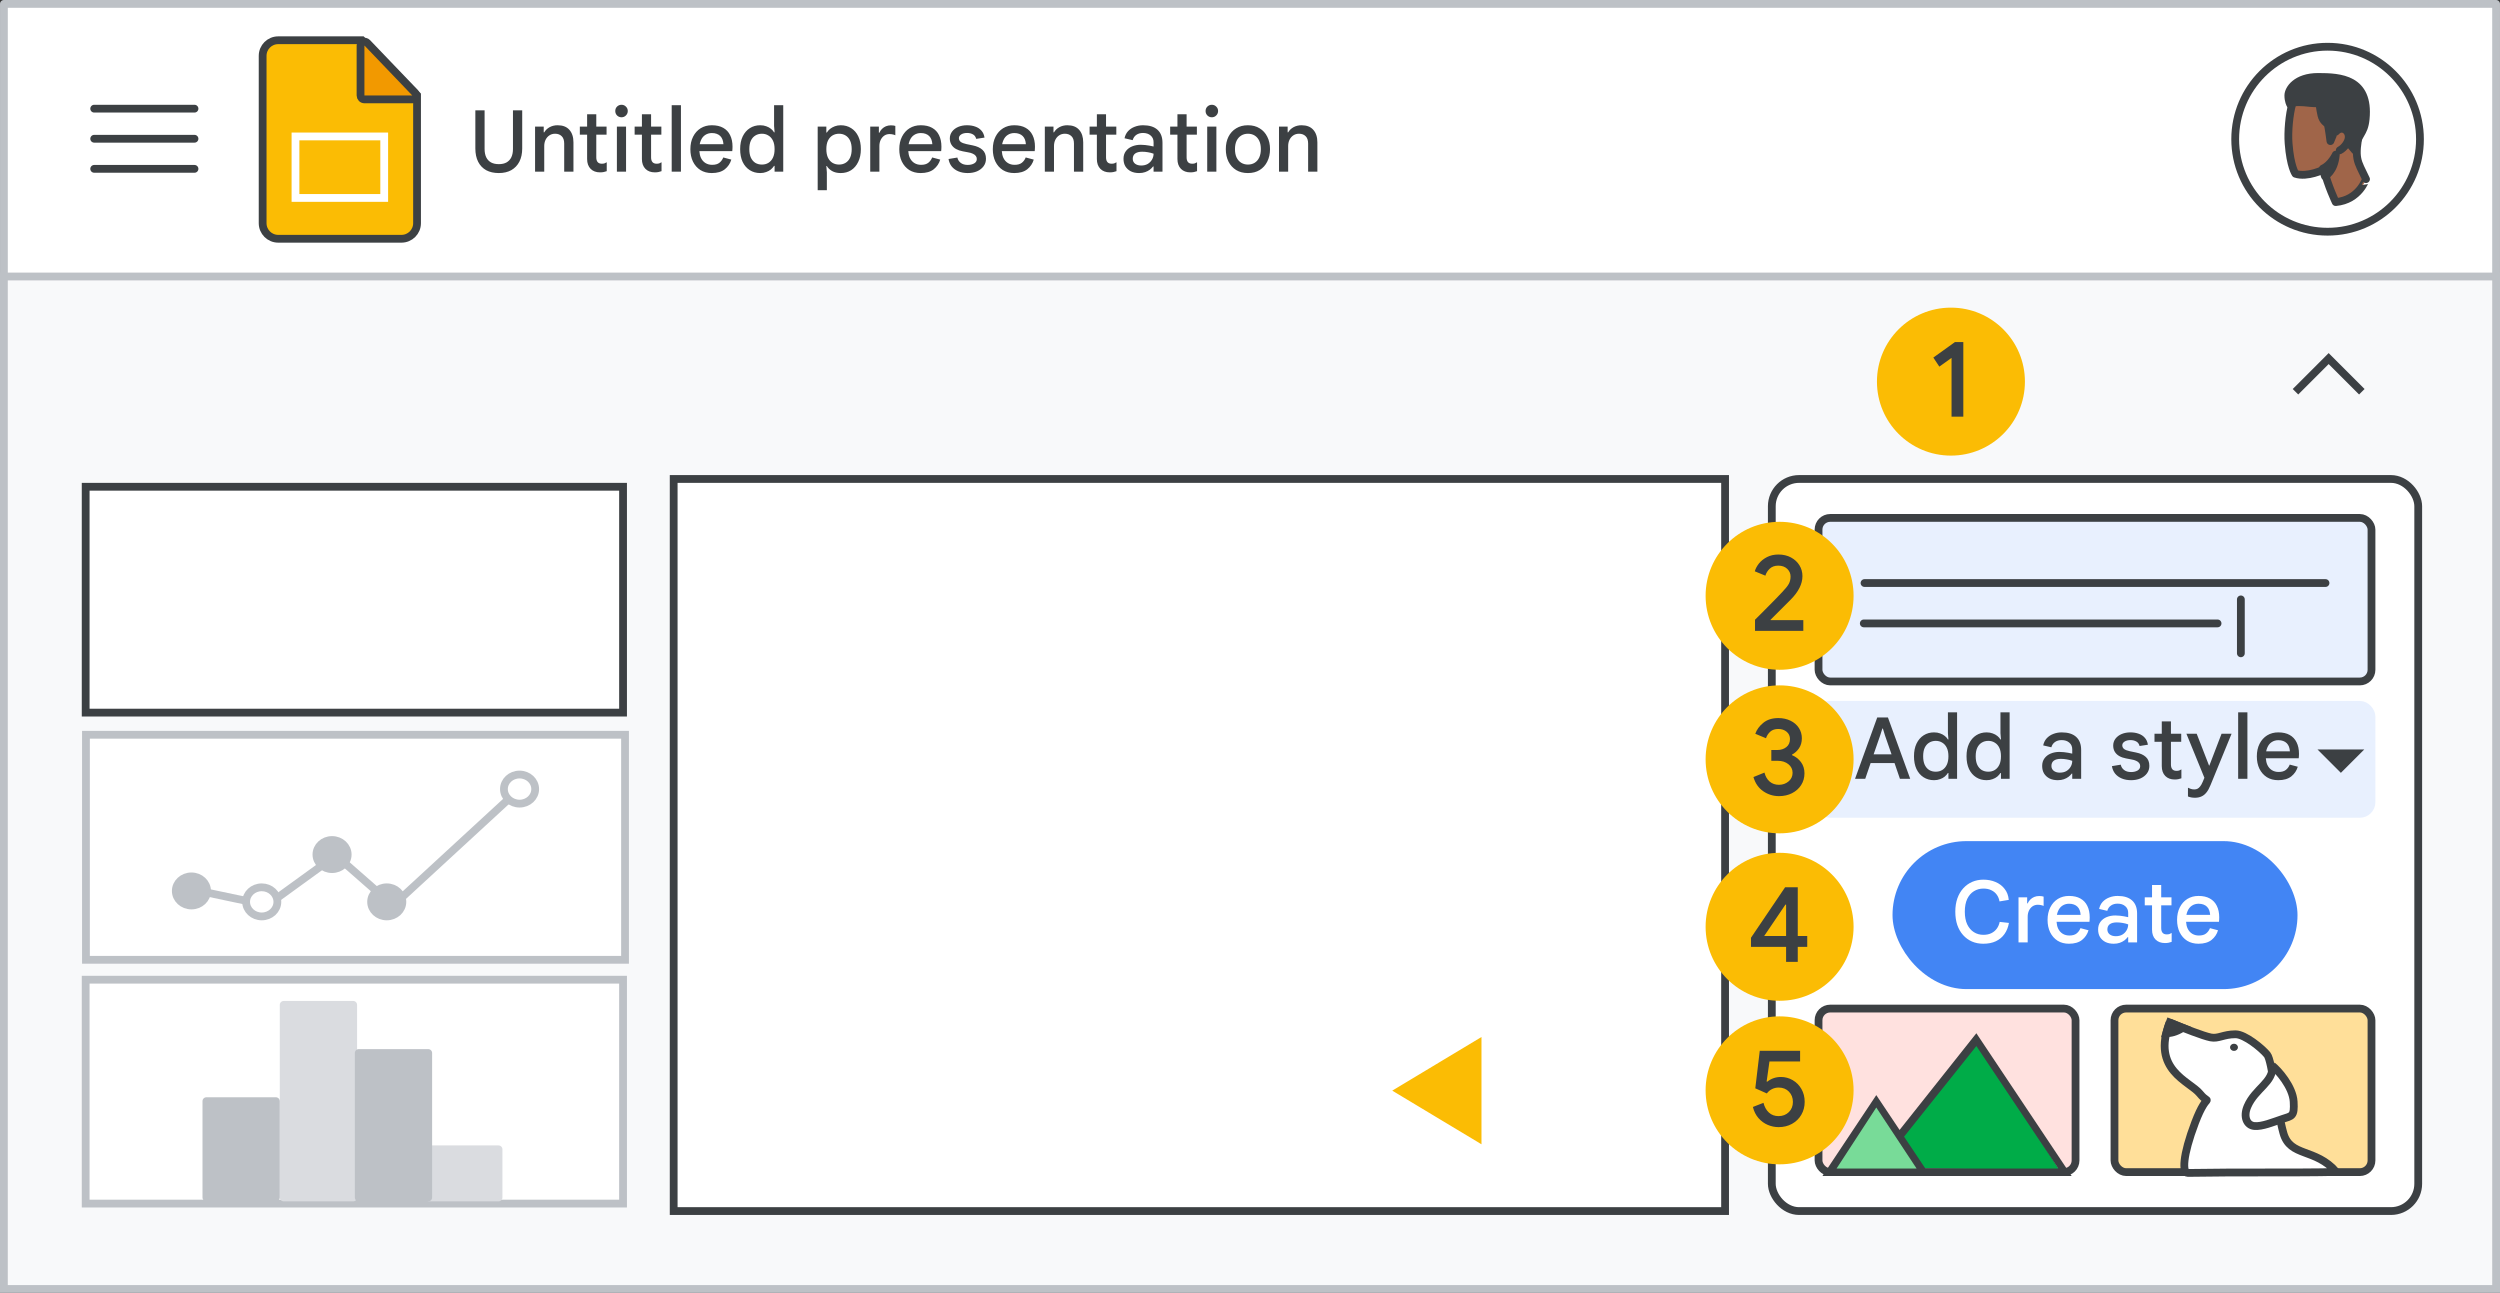 <svg width="321" height="166" viewBox="0 0 321 166" fill="none" xmlns="http://www.w3.org/2000/svg">
<rect x="0" y="0" width="321" height="166" fill="#333333" stroke="none"/>
<g id="duet-slides-callouts" clip-path="url(#clip0_905_322)">
<rect id="border-copy" x="0.502" y="0.5" width="319.997" height="164.498" fill="white" stroke="#BDC1C6" stroke-linejoin="round"/>
<g id="Slides icon - illustrated">
<path id="Rectangle" fill-rule="evenodd" clip-rule="evenodd" d="M33.723 7.168C33.723 6.063 34.618 5.168 35.723 5.168H46.486L53.549 12.22V28.657C53.549 29.761 52.654 30.657 51.549 30.657H35.723C34.618 30.657 33.723 29.761 33.723 28.657V7.168Z" fill="#FBBC04" stroke="#3C4043"/>
<path id="Path 5" d="M52.938 12.761C53.138 12.761 53.319 12.641 53.398 12.457C53.477 12.273 53.438 12.059 53.299 11.915L47.153 5.497C47.012 5.35 46.795 5.303 46.606 5.379C46.416 5.455 46.292 5.639 46.292 5.843V12.261C46.292 12.393 46.345 12.52 46.438 12.614C46.532 12.708 46.659 12.761 46.792 12.761H52.938Z" fill="#F29900" stroke="#3C4043" stroke-linejoin="round"/>
<rect id="Rectangle_2" x="37.94" y="17.519" width="11.392" height="7.897" stroke="white"/>
</g>
<rect id="sheet-border" x="0.5" y="35.5" width="320" height="130" fill="#F8F9FA" stroke="#BDC1C6"/>
<rect id="right-border" x="86.5" y="61.5" width="135" height="94" fill="white" stroke="#3C4043"/>
<rect id="right-border_2" x="227.5" y="61.5" width="83" height="94" rx="3.5" fill="white" stroke="#3C4043"/>
<rect id="Rectangle_3" x="233.5" y="66.5" width="71" height="21" rx="1.5" fill="#E8F0FE" stroke="#3C4043"/>
<rect id="Rectangle_4" x="233.5" y="90.5" width="71" height="14" rx="1.5" fill="#E8F0FE" stroke="#E8F0FE"/>
<g id="Paragraph text">
<path id="Line 7" d="M239.405 74.862H298.595" stroke="#3C4043" stroke-linecap="round" stroke-linejoin="round"/>
<path id="Line 8" d="M239.311 80.046H284.735" stroke="#3C4043" stroke-linecap="round" stroke-linejoin="round"/>
<path id="Line 18" d="M287.727 76.962L287.727 83.885" stroke="#3C4043" stroke-linecap="round"/>
</g>
<g id="left 3">
<g id="Group">
<rect id="popup-bg" x="11" y="125.793" width="69" height="28.747" fill="white" stroke="#BDC1C6"/>
<g id="Group 5">
<path id="Path" d="M64.012 147.572H55.089V153.755H64.012V147.572Z" fill="#DADCE0" stroke="#DADCE0" stroke-linecap="round" stroke-linejoin="round"/>
<path id="Path_2" d="M45.349 129.022H36.426V153.755H45.349V129.022Z" fill="#DADCE0" stroke="#DADCE0" stroke-linecap="round" stroke-linejoin="round"/>
<path id="Path_3" d="M54.984 135.205H46.061V153.755H54.984V135.205Z" fill="#BDC1C6" stroke="#BDC1C6" stroke-linecap="round" stroke-linejoin="round"/>
<path id="Path_4" d="M35.423 141.389H26.5V153.755H35.423V141.389Z" fill="#BDC1C6" stroke="#BDC1C6" stroke-linecap="round" stroke-linejoin="round"/>
</g>
</g>
</g>
<g id="left 2">
<rect id="popup-border" x="11.036" y="94.344" width="69.219" height="28.895" fill="white" stroke="#BDC1C6"/>
<g id="Group 2">
<path id="Path_5" d="M23.576 113.969L34.291 116.236L43.126 109.831L50.47 116.265L67.714 100.384" stroke="#BDC1C6" stroke-linecap="round" stroke-linejoin="round"/>
<path id="Path_6" d="M33.608 117.668C34.715 117.668 35.614 116.831 35.614 115.8C35.614 114.768 34.715 113.931 33.608 113.931C32.5 113.931 31.602 114.768 31.602 115.8C31.602 116.831 32.5 117.668 33.608 117.668Z" fill="white" stroke="#BDC1C6" stroke-linecap="round" stroke-linejoin="round"/>
<path id="Path_7" d="M49.658 117.668C50.766 117.668 51.664 116.831 51.664 115.8C51.664 114.768 50.766 113.931 49.658 113.931C48.549 113.931 47.652 114.768 47.652 115.8C47.652 116.831 48.549 117.668 49.658 117.668Z" fill="#BDC1C6" stroke="#BDC1C6" stroke-linecap="round" stroke-linejoin="round"/>
<path id="Path_8" d="M66.711 103.186C67.819 103.186 68.717 102.35 68.717 101.318C68.717 100.286 67.819 99.45 66.711 99.45C65.603 99.45 64.705 100.286 64.705 101.318C64.705 102.35 65.603 103.186 66.711 103.186Z" fill="white" stroke="#BDC1C6" stroke-linecap="round" stroke-linejoin="round"/>
<path id="Path_9" d="M42.636 111.594C43.744 111.594 44.642 110.758 44.642 109.726C44.642 108.694 43.744 107.857 42.636 107.857C41.528 107.857 40.63 108.694 40.63 109.726C40.63 110.758 41.528 111.594 42.636 111.594Z" fill="#BDC1C6" stroke="#BDC1C6" stroke-linecap="round" stroke-linejoin="round"/>
<path id="Path_10" d="M24.58 116.265C25.688 116.265 26.586 115.429 26.586 114.397C26.586 113.365 25.688 112.528 24.58 112.528C23.472 112.528 22.573 113.365 22.573 114.397C22.573 115.429 23.472 116.265 24.58 116.265Z" fill="#BDC1C6" stroke="#BDC1C6" stroke-linecap="round" stroke-linejoin="round"/>
</g>
</g>
<rect id="popup-border_2" x="11" y="62.5" width="69" height="29" fill="white" stroke="#3C4043"/>
<path id="Untitled presentation" d="M64.049 22.22C63.418 22.22 62.879 22.099 62.431 21.857C61.984 21.608 61.639 21.248 61.398 20.779C61.156 20.302 61.035 19.73 61.035 19.063V14.168H62.222V19.129C62.222 19.547 62.292 19.903 62.431 20.196C62.571 20.482 62.776 20.702 63.047 20.856C63.319 21.003 63.653 21.076 64.049 21.076C64.445 21.076 64.775 21.003 65.038 20.856C65.31 20.702 65.515 20.482 65.654 20.196C65.794 19.903 65.864 19.547 65.864 19.129V14.168H67.052V19.063C67.052 19.716 66.93 20.28 66.689 20.757C66.447 21.226 66.102 21.589 65.654 21.846C65.207 22.095 64.672 22.22 64.049 22.22ZM68.703 22.044V16.258H69.814V16.995H69.88C70.034 16.724 70.262 16.504 70.562 16.335C70.87 16.166 71.215 16.082 71.596 16.082C72.256 16.082 72.759 16.276 73.103 16.665C73.455 17.054 73.631 17.593 73.631 18.282V22.044H72.443V18.436C72.443 18.003 72.333 17.684 72.113 17.479C71.901 17.274 71.622 17.171 71.277 17.171C70.991 17.171 70.742 17.244 70.529 17.391C70.324 17.53 70.163 17.721 70.045 17.963C69.935 18.198 69.88 18.462 69.88 18.755V22.044H68.703ZM74.451 16.258H75.386V14.674H76.563V16.258H77.883V17.292H76.563V20.207C76.563 20.471 76.621 20.673 76.739 20.812C76.856 20.951 77.036 21.021 77.278 21.021C77.41 21.021 77.523 21.006 77.619 20.977C77.714 20.94 77.809 20.893 77.905 20.834V21.978C77.787 22.022 77.659 22.059 77.52 22.088C77.388 22.117 77.23 22.132 77.047 22.132C76.541 22.132 76.137 21.982 75.837 21.681C75.536 21.373 75.386 20.951 75.386 20.416V17.292H74.451V16.258ZM79.209 22.044V16.258H80.386V22.044H79.209ZM79.803 15.059C79.583 15.059 79.393 14.982 79.231 14.828C79.077 14.667 79 14.476 79 14.256C79 14.029 79.077 13.838 79.231 13.684C79.393 13.53 79.583 13.453 79.803 13.453C80.023 13.453 80.21 13.53 80.364 13.684C80.526 13.838 80.606 14.029 80.606 14.256C80.606 14.476 80.526 14.667 80.364 14.828C80.21 14.982 80.023 15.059 79.803 15.059ZM81.487 16.258H82.422V14.674H83.599V16.258H84.919V17.292H83.599V20.207C83.599 20.471 83.657 20.673 83.775 20.812C83.892 20.951 84.072 21.021 84.314 21.021C84.446 21.021 84.559 21.006 84.655 20.977C84.75 20.94 84.845 20.893 84.941 20.834V21.978C84.823 22.022 84.695 22.059 84.556 22.088C84.424 22.117 84.266 22.132 84.083 22.132C83.577 22.132 83.173 21.982 82.873 21.681C82.572 21.373 82.422 20.951 82.422 20.416V17.292H81.487V16.258ZM86.245 22.044V13.508H87.433V22.044H86.245ZM91.394 22.22C90.836 22.22 90.349 22.092 89.931 21.835C89.52 21.571 89.201 21.208 88.974 20.746C88.754 20.284 88.644 19.756 88.644 19.162C88.644 18.546 88.761 18.007 88.996 17.545C89.23 17.083 89.553 16.724 89.964 16.467C90.382 16.21 90.858 16.082 91.394 16.082C91.98 16.082 92.468 16.192 92.857 16.412C93.253 16.632 93.55 16.947 93.748 17.358C93.953 17.769 94.056 18.26 94.056 18.832C94.056 18.935 94.052 19.037 94.045 19.14C94.045 19.235 94.037 19.323 94.023 19.404H89.799C89.821 19.734 89.887 20.02 89.997 20.262C90.136 20.555 90.33 20.779 90.58 20.933C90.829 21.087 91.115 21.164 91.438 21.164C91.841 21.164 92.153 21.076 92.373 20.9C92.6 20.717 92.765 20.489 92.868 20.218L93.902 20.493C93.755 20.992 93.476 21.406 93.066 21.736C92.655 22.059 92.098 22.22 91.394 22.22ZM89.843 18.513H92.89C92.875 18.293 92.835 18.095 92.769 17.919C92.703 17.743 92.607 17.593 92.483 17.468C92.358 17.343 92.204 17.248 92.021 17.182C91.845 17.116 91.639 17.083 91.405 17.083C91.089 17.083 90.807 17.164 90.558 17.325C90.316 17.479 90.129 17.71 89.997 18.018C89.931 18.165 89.879 18.33 89.843 18.513ZM97.609 22.22C97.103 22.22 96.656 22.095 96.267 21.846C95.879 21.597 95.574 21.245 95.354 20.79C95.142 20.328 95.035 19.782 95.035 19.151C95.035 18.513 95.145 17.967 95.365 17.512C95.585 17.057 95.89 16.705 96.278 16.456C96.667 16.207 97.111 16.082 97.609 16.082C97.903 16.082 98.163 16.126 98.39 16.214C98.625 16.295 98.827 16.405 98.995 16.544C99.164 16.676 99.296 16.826 99.391 16.995H99.457L99.391 16.17V13.508H100.568V22.044H99.457V21.296H99.391C99.289 21.457 99.153 21.611 98.984 21.758C98.816 21.897 98.614 22.007 98.379 22.088C98.152 22.176 97.895 22.22 97.609 22.22ZM97.829 21.131C98.145 21.131 98.423 21.058 98.665 20.911C98.915 20.757 99.109 20.533 99.248 20.24C99.388 19.947 99.457 19.584 99.457 19.151C99.457 18.711 99.388 18.348 99.248 18.062C99.109 17.769 98.915 17.549 98.665 17.402C98.423 17.248 98.145 17.171 97.829 17.171C97.514 17.171 97.232 17.248 96.982 17.402C96.74 17.549 96.55 17.769 96.41 18.062C96.278 18.348 96.212 18.711 96.212 19.151C96.212 19.584 96.278 19.947 96.41 20.24C96.55 20.533 96.74 20.757 96.982 20.911C97.232 21.058 97.514 21.131 97.829 21.131ZM104.991 24.42V16.258H106.102V17.017H106.168C106.27 16.848 106.406 16.694 106.575 16.555C106.751 16.416 106.956 16.302 107.191 16.214C107.425 16.126 107.678 16.082 107.95 16.082C108.456 16.082 108.903 16.207 109.292 16.456C109.68 16.698 109.985 17.05 110.205 17.512C110.425 17.967 110.535 18.513 110.535 19.151C110.535 19.782 110.421 20.328 110.194 20.79C109.974 21.252 109.669 21.608 109.281 21.857C108.899 22.099 108.456 22.22 107.95 22.22C107.51 22.22 107.136 22.132 106.828 21.956C106.527 21.773 106.307 21.56 106.168 21.318H106.102L106.168 22.132V24.42H104.991ZM107.73 21.131C108.045 21.131 108.324 21.058 108.566 20.911C108.815 20.764 109.009 20.544 109.149 20.251C109.288 19.95 109.358 19.584 109.358 19.151C109.358 18.711 109.288 18.344 109.149 18.051C109.009 17.758 108.815 17.538 108.566 17.391C108.324 17.244 108.045 17.171 107.73 17.171C107.422 17.171 107.143 17.244 106.894 17.391C106.652 17.538 106.457 17.758 106.311 18.051C106.171 18.344 106.102 18.711 106.102 19.151C106.102 19.584 106.171 19.95 106.311 20.251C106.457 20.544 106.652 20.764 106.894 20.911C107.143 21.058 107.422 21.131 107.73 21.131ZM111.737 22.044V16.258H112.848V17.039H112.914C112.994 16.856 113.104 16.694 113.244 16.555C113.39 16.408 113.559 16.295 113.75 16.214C113.948 16.133 114.16 16.093 114.388 16.093C114.527 16.093 114.641 16.1 114.729 16.115C114.817 16.13 114.894 16.148 114.96 16.17V17.369C114.857 17.318 114.743 17.281 114.619 17.259C114.494 17.23 114.358 17.215 114.212 17.215C113.962 17.215 113.739 17.281 113.541 17.413C113.35 17.545 113.196 17.728 113.079 17.963C112.969 18.198 112.914 18.462 112.914 18.755V22.044H111.737ZM118.217 22.22C117.66 22.22 117.172 22.092 116.754 21.835C116.343 21.571 116.024 21.208 115.797 20.746C115.577 20.284 115.467 19.756 115.467 19.162C115.467 18.546 115.584 18.007 115.819 17.545C116.054 17.083 116.376 16.724 116.787 16.467C117.205 16.21 117.682 16.082 118.217 16.082C118.804 16.082 119.291 16.192 119.68 16.412C120.076 16.632 120.373 16.947 120.571 17.358C120.776 17.769 120.879 18.26 120.879 18.832C120.879 18.935 120.875 19.037 120.868 19.14C120.868 19.235 120.861 19.323 120.846 19.404H116.622C116.644 19.734 116.71 20.02 116.82 20.262C116.959 20.555 117.154 20.779 117.403 20.933C117.652 21.087 117.938 21.164 118.261 21.164C118.664 21.164 118.976 21.076 119.196 20.9C119.423 20.717 119.588 20.489 119.691 20.218L120.725 20.493C120.578 20.992 120.3 21.406 119.889 21.736C119.478 22.059 118.921 22.22 118.217 22.22ZM116.666 18.513H119.713C119.698 18.293 119.658 18.095 119.592 17.919C119.526 17.743 119.431 17.593 119.306 17.468C119.181 17.343 119.027 17.248 118.844 17.182C118.668 17.116 118.463 17.083 118.228 17.083C117.913 17.083 117.63 17.164 117.381 17.325C117.139 17.479 116.952 17.71 116.82 18.018C116.754 18.165 116.703 18.33 116.666 18.513ZM124.256 22.22C123.809 22.22 123.409 22.147 123.057 22C122.705 21.853 122.419 21.644 122.199 21.373C121.987 21.102 121.851 20.783 121.792 20.416L122.925 20.229C122.984 20.508 123.127 20.735 123.354 20.911C123.582 21.087 123.882 21.175 124.256 21.175C124.572 21.175 124.843 21.113 125.07 20.988C125.305 20.856 125.422 20.665 125.422 20.416C125.422 20.262 125.378 20.13 125.29 20.02C125.202 19.903 125.074 19.807 124.905 19.734C124.744 19.653 124.542 19.595 124.3 19.558L123.607 19.426C123.285 19.367 122.999 19.268 122.749 19.129C122.5 18.99 122.306 18.806 122.166 18.579C122.027 18.352 121.957 18.084 121.957 17.776C121.957 17.439 122.056 17.142 122.254 16.885C122.452 16.628 122.716 16.43 123.046 16.291C123.384 16.152 123.754 16.082 124.157 16.082C124.561 16.082 124.92 16.141 125.235 16.258C125.551 16.368 125.811 16.54 126.016 16.775C126.222 17.002 126.354 17.299 126.412 17.666L125.345 17.831C125.272 17.552 125.129 17.358 124.916 17.248C124.704 17.131 124.458 17.072 124.179 17.072C123.871 17.072 123.618 17.134 123.42 17.259C123.222 17.384 123.123 17.545 123.123 17.743C123.123 17.934 123.2 18.091 123.354 18.216C123.508 18.333 123.754 18.429 124.091 18.502L124.894 18.667C125.437 18.777 125.855 18.968 126.148 19.239C126.449 19.51 126.599 19.892 126.599 20.383C126.599 20.757 126.493 21.083 126.28 21.362C126.075 21.633 125.796 21.846 125.444 22C125.092 22.147 124.696 22.22 124.256 22.22ZM130.227 22.22C129.669 22.22 129.182 22.092 128.764 21.835C128.353 21.571 128.034 21.208 127.807 20.746C127.587 20.284 127.477 19.756 127.477 19.162C127.477 18.546 127.594 18.007 127.829 17.545C128.063 17.083 128.386 16.724 128.797 16.467C129.215 16.21 129.691 16.082 130.227 16.082C130.813 16.082 131.301 16.192 131.69 16.412C132.086 16.632 132.383 16.947 132.581 17.358C132.786 17.769 132.889 18.26 132.889 18.832C132.889 18.935 132.885 19.037 132.878 19.14C132.878 19.235 132.87 19.323 132.856 19.404H128.632C128.654 19.734 128.72 20.02 128.83 20.262C128.969 20.555 129.163 20.779 129.413 20.933C129.662 21.087 129.948 21.164 130.271 21.164C130.674 21.164 130.986 21.076 131.206 20.9C131.433 20.717 131.598 20.489 131.701 20.218L132.735 20.493C132.588 20.992 132.309 21.406 131.899 21.736C131.488 22.059 130.931 22.22 130.227 22.22ZM128.676 18.513H131.723C131.708 18.293 131.668 18.095 131.602 17.919C131.536 17.743 131.44 17.593 131.316 17.468C131.191 17.343 131.037 17.248 130.854 17.182C130.678 17.116 130.472 17.083 130.238 17.083C129.922 17.083 129.64 17.164 129.391 17.325C129.149 17.479 128.962 17.71 128.83 18.018C128.764 18.165 128.712 18.33 128.676 18.513ZM134.156 22.044V16.258H135.267V16.995H135.333C135.487 16.724 135.714 16.504 136.015 16.335C136.323 16.166 136.667 16.082 137.049 16.082C137.709 16.082 138.211 16.276 138.556 16.665C138.908 17.054 139.084 17.593 139.084 18.282V22.044H137.896V18.436C137.896 18.003 137.786 17.684 137.566 17.479C137.353 17.274 137.074 17.171 136.73 17.171C136.444 17.171 136.194 17.244 135.982 17.391C135.776 17.53 135.615 17.721 135.498 17.963C135.388 18.198 135.333 18.462 135.333 18.755V22.044H134.156ZM139.903 16.258H140.838V14.674H142.015V16.258H143.335V17.292H142.015V20.207C142.015 20.471 142.073 20.673 142.191 20.812C142.308 20.951 142.488 21.021 142.73 21.021C142.862 21.021 142.975 21.006 143.071 20.977C143.166 20.94 143.261 20.893 143.357 20.834V21.978C143.239 22.022 143.111 22.059 142.972 22.088C142.84 22.117 142.682 22.132 142.499 22.132C141.993 22.132 141.589 21.982 141.289 21.681C140.988 21.373 140.838 20.951 140.838 20.416V17.292H139.903V16.258ZM146.26 22.22C145.857 22.22 145.505 22.147 145.204 22C144.904 21.846 144.669 21.633 144.5 21.362C144.339 21.091 144.258 20.768 144.258 20.394C144.258 20.005 144.357 19.679 144.555 19.415C144.753 19.144 145.021 18.938 145.358 18.799C145.696 18.66 146.066 18.59 146.469 18.59C146.675 18.59 146.869 18.601 147.052 18.623C147.236 18.638 147.415 18.663 147.591 18.7C147.767 18.729 147.943 18.766 148.119 18.81V18.26C148.119 17.901 147.995 17.615 147.745 17.402C147.496 17.182 147.166 17.072 146.755 17.072C146.425 17.072 146.143 17.153 145.908 17.314C145.681 17.468 145.523 17.695 145.435 17.996L144.39 17.754C144.464 17.395 144.614 17.09 144.841 16.841C145.076 16.592 145.358 16.405 145.688 16.28C146.026 16.148 146.385 16.082 146.766 16.082C147.58 16.082 148.2 16.276 148.625 16.665C149.051 17.054 149.263 17.611 149.263 18.337V22.044H148.119V21.373H148.053C147.943 21.52 147.804 21.659 147.635 21.791C147.467 21.916 147.269 22.018 147.041 22.099C146.814 22.18 146.554 22.22 146.26 22.22ZM146.524 21.252C146.847 21.252 147.126 21.186 147.36 21.054C147.595 20.915 147.778 20.731 147.91 20.504C148.05 20.269 148.119 20.013 148.119 19.734C147.877 19.646 147.635 19.584 147.393 19.547C147.151 19.503 146.906 19.481 146.656 19.481C146.268 19.481 145.967 19.558 145.754 19.712C145.549 19.866 145.446 20.093 145.446 20.394C145.446 20.651 145.545 20.86 145.743 21.021C145.949 21.175 146.209 21.252 146.524 21.252ZM150.248 16.258H151.183V14.674H152.36V16.258H153.68V17.292H152.36V20.207C152.36 20.471 152.418 20.673 152.536 20.812C152.653 20.951 152.833 21.021 153.075 21.021C153.207 21.021 153.32 21.006 153.416 20.977C153.511 20.94 153.606 20.893 153.702 20.834V21.978C153.584 22.022 153.456 22.059 153.317 22.088C153.185 22.117 153.027 22.132 152.844 22.132C152.338 22.132 151.934 21.982 151.634 21.681C151.333 21.373 151.183 20.951 151.183 20.416V17.292H150.248V16.258ZM155.006 22.044V16.258H156.183V22.044H155.006ZM155.6 15.059C155.38 15.059 155.189 14.982 155.028 14.828C154.874 14.667 154.797 14.476 154.797 14.256C154.797 14.029 154.874 13.838 155.028 13.684C155.189 13.53 155.38 13.453 155.6 13.453C155.82 13.453 156.007 13.53 156.161 13.684C156.322 13.838 156.403 14.029 156.403 14.256C156.403 14.476 156.322 14.667 156.161 14.828C156.007 14.982 155.82 15.059 155.6 15.059ZM160.232 22.22C159.652 22.22 159.15 22.092 158.725 21.835C158.299 21.571 157.969 21.208 157.735 20.746C157.507 20.284 157.394 19.752 157.394 19.151C157.394 18.542 157.507 18.011 157.735 17.556C157.969 17.094 158.299 16.735 158.725 16.478C159.15 16.214 159.652 16.082 160.232 16.082C160.818 16.082 161.321 16.214 161.739 16.478C162.164 16.735 162.49 17.094 162.718 17.556C162.952 18.011 163.07 18.542 163.07 19.151C163.07 19.752 162.952 20.284 162.718 20.746C162.49 21.208 162.164 21.571 161.739 21.835C161.321 22.092 160.818 22.22 160.232 22.22ZM160.232 21.131C160.562 21.131 160.851 21.054 161.101 20.9C161.35 20.746 161.544 20.522 161.684 20.229C161.823 19.928 161.893 19.569 161.893 19.151C161.893 18.726 161.823 18.366 161.684 18.073C161.544 17.78 161.35 17.556 161.101 17.402C160.851 17.248 160.565 17.171 160.243 17.171C159.913 17.171 159.623 17.248 159.374 17.402C159.124 17.556 158.926 17.78 158.78 18.073C158.64 18.366 158.571 18.726 158.571 19.151C158.571 19.576 158.64 19.936 158.78 20.229C158.926 20.522 159.124 20.746 159.374 20.9C159.63 21.054 159.916 21.131 160.232 21.131ZM164.223 22.044V16.258H165.334V16.995H165.4C165.554 16.724 165.781 16.504 166.082 16.335C166.39 16.166 166.735 16.082 167.116 16.082C167.776 16.082 168.278 16.276 168.623 16.665C168.975 17.054 169.151 17.593 169.151 18.282V22.044H167.963V18.436C167.963 18.003 167.853 17.684 167.633 17.479C167.42 17.274 167.142 17.171 166.797 17.171C166.511 17.171 166.262 17.244 166.049 17.391C165.844 17.53 165.682 17.721 165.565 17.963C165.455 18.198 165.4 18.462 165.4 18.755V22.044H164.223Z" fill="#3C4043"/>
<g id="Menu">
<path id="Line" d="M12.094 13.953H24.974" stroke="#3C4043" stroke-linecap="round" stroke-linejoin="round"/>
<path id="Line_2" d="M12.094 17.816H24.974" stroke="#3C4043" stroke-linecap="round" stroke-linejoin="round"/>
<path id="Line_3" d="M12.094 21.68H24.974" stroke="#3C4043" stroke-linecap="round" stroke-linejoin="round"/>
</g>
<g id="Callout 1 ">
<g id="1">
<circle id="Oval" cx="250.5" cy="49" r="9.5" fill="#FBBC04"/>
<path id="1_2" d="M252.09 53.5V43.924H251.012L248.24 45.912L249.01 47.074L250.578 45.954V53.5H252.09Z" fill="#3C4043"/>
</g>
</g>
<g id="Callout 2">
<g id="2">
<circle id="Oval_2" cx="228.5" cy="76.5" r="9.5" fill="#FBBC04"/>
<path id="2_2" d="M231.546 81V79.628H227.346L227.332 79.586C227.603 79.306 227.999 78.909 228.522 78.396C228.727 78.191 228.925 77.993 229.114 77.805L229.908 77.01C230.925 75.993 231.434 74.98 231.434 73.972C231.434 73.468 231.306 73.006 231.049 72.586C230.792 72.166 230.431 71.83 229.964 71.578C229.497 71.326 228.961 71.2 228.354 71.2C227.794 71.2 227.299 71.312 226.87 71.536C226.441 71.76 226.098 72.035 225.841 72.362C225.584 72.689 225.409 73.02 225.316 73.356L226.674 73.916C226.777 73.571 226.966 73.27 227.241 73.013C227.516 72.756 227.878 72.628 228.326 72.628C228.811 72.628 229.196 72.766 229.481 73.041C229.766 73.316 229.908 73.641 229.908 74.014C229.908 74.378 229.833 74.695 229.684 74.966C229.535 75.237 229.255 75.587 228.844 76.016C228.52 76.375 227.798 77.116 226.678 78.239L225.587 79.33L225.344 79.572V81H231.546Z" fill="#3C4043"/>
</g>
</g>
<g id="Callout 3">
<g id="3">
<circle id="Oval_3" cx="228.5" cy="97.5" r="9.5" fill="#FBBC04"/>
<path id="3_2" d="M228.418 102.224C229.043 102.224 229.603 102.098 230.098 101.846C230.592 101.594 230.982 101.246 231.267 100.803C231.551 100.36 231.694 99.858 231.694 99.298C231.694 98.738 231.544 98.257 231.246 97.856C230.947 97.455 230.564 97.156 230.098 96.96V96.89C230.452 96.703 230.751 96.433 230.994 96.078C231.236 95.723 231.358 95.294 231.358 94.79C231.358 94.305 231.229 93.864 230.973 93.467C230.716 93.07 230.357 92.76 229.895 92.536C229.433 92.312 228.912 92.2 228.334 92.2C227.55 92.2 226.908 92.403 226.409 92.809C225.909 93.215 225.566 93.684 225.38 94.216L226.752 94.79C226.864 94.454 227.048 94.172 227.305 93.943C227.561 93.714 227.904 93.6 228.334 93.6C228.763 93.6 229.12 93.719 229.405 93.957C229.689 94.195 229.832 94.505 229.832 94.888C229.832 95.336 229.675 95.684 229.363 95.931C229.05 96.178 228.66 96.302 228.194 96.302H227.438V97.688H228.264C228.814 97.688 229.269 97.833 229.629 98.122C229.988 98.411 230.168 98.78 230.168 99.228C230.168 99.676 229.995 100.045 229.65 100.334C229.304 100.623 228.894 100.768 228.418 100.768C227.951 100.768 227.557 100.633 227.235 100.362C226.913 100.091 226.686 99.704 226.556 99.2L225.142 99.774C225.375 100.577 225.797 101.186 226.409 101.601C227.02 102.016 227.69 102.224 228.418 102.224Z" fill="#3C4043"/>
</g>
</g>
<g id="Arrow">
<g id="Union">
<mask id="path-36-outside-1_905_322" maskUnits="userSpaceOnUse" x="173" y="127.38" width="86" height="25" fill="black">
<rect fill="white" x="173" y="127.38" width="86" height="25"/>
<path fill-rule="evenodd" clip-rule="evenodd" d="M176.312 140.895C175.666 140.506 175.666 139.57 176.312 139.181L190.706 130.524C191.373 130.123 192.222 130.603 192.222 131.381V138H255C256.105 138 257 138.896 257 140C257 141.105 256.105 142 255 142H192.222V148.695C192.222 149.473 191.373 149.953 190.706 149.552L176.312 140.895Z"/>
</mask>
<path fill-rule="evenodd" clip-rule="evenodd" d="M176.312 140.895C175.666 140.506 175.666 139.57 176.312 139.181L190.706 130.524C191.373 130.123 192.222 130.603 192.222 131.381V138H255C256.105 138 257 138.896 257 140C257 141.105 256.105 142 255 142H192.222V148.695C192.222 149.473 191.373 149.953 190.706 149.552L176.312 140.895Z" fill="#FBBC04"/>
<path d="M176.312 139.181L175.281 137.467L175.281 137.467L176.312 139.181ZM176.312 140.895L175.281 142.609L175.281 142.609L176.312 140.895ZM190.706 130.524L191.737 132.238L191.737 132.238L190.706 130.524ZM192.222 138V140H190.222V138H192.222ZM192.222 142H190.222V140H192.222V142ZM190.706 149.552L189.676 151.266L189.676 151.266L190.706 149.552ZM177.342 140.895C177.989 140.506 177.989 139.57 177.342 139.181L175.281 142.609C173.342 141.443 173.342 138.633 175.281 137.467L177.342 140.895ZM191.737 132.238L177.342 140.895L175.281 137.467L189.676 128.81L191.737 132.238ZM190.222 131.381C190.222 132.159 191.071 132.639 191.737 132.238L189.676 128.81C191.675 127.608 194.222 129.048 194.222 131.381H190.222ZM190.222 138V131.381H194.222V138H190.222ZM255 140H192.222V136H255V140ZM255 140V136C257.209 136 259 137.791 259 140H255ZM255 140H255H259C259 142.209 257.209 144 255 144V140ZM192.222 140H255V144H192.222V140ZM190.222 148.695V142H194.222V148.695H190.222ZM191.737 147.838C191.071 147.437 190.222 147.917 190.222 148.695H194.222C194.222 151.028 191.675 152.468 189.676 151.266L191.737 147.838ZM177.342 139.181L191.737 147.838L189.676 151.266L175.281 142.609L177.342 139.181Z" fill="white" mask="url(#path-36-outside-1_905_322)"/>
</g>
</g>
<path id="Vector" d="M294.988 50.335L295.094 50.441L295.2 50.335L299 46.535L302.8 50.335L302.906 50.441L303.012 50.335L303.294 50.054L303.4 49.948L303.294 49.842L299.106 45.654L299 45.548L298.894 45.654L294.706 49.842L294.6 49.948L294.706 50.054L294.988 50.335Z" fill="#3C4043" stroke="#3C4043" stroke-width="0.3"/>
<g id="create button">
<g id="UI button">
<rect id="Rectangle_5" x="243" y="108" width="52" height="19" rx="9.5" fill="#4285F4"/>
</g>
<path id="Create" d="M254.658 121.176C254.123 121.176 253.635 121.081 253.195 120.89C252.762 120.699 252.385 120.424 252.062 120.065C251.739 119.706 251.49 119.273 251.314 118.767C251.145 118.261 251.061 117.693 251.061 117.062C251.061 116.431 251.149 115.863 251.325 115.357C251.508 114.844 251.761 114.411 252.084 114.059C252.407 113.7 252.788 113.425 253.228 113.234C253.668 113.043 254.148 112.948 254.669 112.948C255.234 112.948 255.751 113.047 256.22 113.245C256.697 113.443 257.085 113.736 257.386 114.125C257.694 114.506 257.874 114.979 257.925 115.544L256.737 115.742C256.686 115.427 256.572 115.144 256.396 114.895C256.22 114.646 255.989 114.451 255.703 114.312C255.417 114.165 255.072 114.092 254.669 114.092C254.222 114.092 253.815 114.206 253.448 114.433C253.089 114.653 252.803 114.983 252.59 115.423C252.385 115.863 252.282 116.409 252.282 117.062C252.282 117.707 252.385 118.25 252.59 118.69C252.803 119.13 253.089 119.464 253.448 119.691C253.807 119.918 254.214 120.032 254.669 120.032C255.058 120.032 255.395 119.962 255.681 119.823C255.967 119.684 256.202 119.489 256.385 119.24C256.568 118.991 256.693 118.701 256.759 118.371L257.947 118.503C257.852 119.053 257.661 119.53 257.375 119.933C257.096 120.329 256.726 120.637 256.264 120.857C255.809 121.07 255.274 121.176 254.658 121.176ZM259.177 121V115.214H260.288V115.995H260.354C260.435 115.812 260.545 115.65 260.684 115.511C260.831 115.364 260.999 115.251 261.19 115.17C261.388 115.089 261.601 115.049 261.828 115.049C261.967 115.049 262.081 115.056 262.169 115.071C262.257 115.086 262.334 115.104 262.4 115.126V116.325C262.297 116.274 262.184 116.237 262.059 116.215C261.934 116.186 261.799 116.171 261.652 116.171C261.403 116.171 261.179 116.237 260.981 116.369C260.79 116.501 260.636 116.684 260.519 116.919C260.409 117.154 260.354 117.418 260.354 117.711V121H259.177ZM265.657 121.176C265.1 121.176 264.612 121.048 264.194 120.791C263.784 120.527 263.465 120.164 263.237 119.702C263.017 119.24 262.907 118.712 262.907 118.118C262.907 117.502 263.025 116.963 263.259 116.501C263.494 116.039 263.817 115.68 264.227 115.423C264.645 115.166 265.122 115.038 265.657 115.038C266.244 115.038 266.732 115.148 267.12 115.368C267.516 115.588 267.813 115.903 268.011 116.314C268.217 116.725 268.319 117.216 268.319 117.788C268.319 117.891 268.316 117.993 268.308 118.096C268.308 118.191 268.301 118.279 268.286 118.36H264.062C264.084 118.69 264.15 118.976 264.26 119.218C264.4 119.511 264.594 119.735 264.843 119.889C265.093 120.043 265.379 120.12 265.701 120.12C266.105 120.12 266.416 120.032 266.636 119.856C266.864 119.673 267.029 119.445 267.131 119.174L268.165 119.449C268.019 119.948 267.74 120.362 267.329 120.692C266.919 121.015 266.361 121.176 265.657 121.176ZM264.106 117.469H267.153C267.139 117.249 267.098 117.051 267.032 116.875C266.966 116.699 266.871 116.549 266.746 116.424C266.622 116.299 266.468 116.204 266.284 116.138C266.108 116.072 265.903 116.039 265.668 116.039C265.353 116.039 265.071 116.12 264.821 116.281C264.579 116.435 264.392 116.666 264.26 116.974C264.194 117.121 264.143 117.286 264.106 117.469ZM271.4 121.176C270.997 121.176 270.645 121.103 270.344 120.956C270.043 120.802 269.809 120.589 269.64 120.318C269.479 120.047 269.398 119.724 269.398 119.35C269.398 118.961 269.497 118.635 269.695 118.371C269.893 118.1 270.161 117.894 270.498 117.755C270.835 117.616 271.206 117.546 271.609 117.546C271.814 117.546 272.009 117.557 272.192 117.579C272.375 117.594 272.555 117.619 272.731 117.656C272.907 117.685 273.083 117.722 273.259 117.766V117.216C273.259 116.857 273.134 116.571 272.885 116.358C272.636 116.138 272.306 116.028 271.895 116.028C271.565 116.028 271.283 116.109 271.048 116.27C270.821 116.424 270.663 116.651 270.575 116.952L269.53 116.71C269.603 116.351 269.754 116.046 269.981 115.797C270.216 115.548 270.498 115.361 270.828 115.236C271.165 115.104 271.525 115.038 271.906 115.038C272.72 115.038 273.34 115.232 273.765 115.621C274.19 116.01 274.403 116.567 274.403 117.293V121H273.259V120.329H273.193C273.083 120.476 272.944 120.615 272.775 120.747C272.606 120.872 272.408 120.974 272.181 121.055C271.954 121.136 271.693 121.176 271.4 121.176ZM271.664 120.208C271.987 120.208 272.265 120.142 272.5 120.01C272.735 119.871 272.918 119.687 273.05 119.46C273.189 119.225 273.259 118.969 273.259 118.69C273.017 118.602 272.775 118.54 272.533 118.503C272.291 118.459 272.045 118.437 271.796 118.437C271.407 118.437 271.107 118.514 270.894 118.668C270.689 118.822 270.586 119.049 270.586 119.35C270.586 119.607 270.685 119.816 270.883 119.977C271.088 120.131 271.349 120.208 271.664 120.208ZM275.387 115.214H276.322V113.63H277.499V115.214H278.819V116.248H277.499V119.163C277.499 119.427 277.558 119.629 277.675 119.768C277.792 119.907 277.972 119.977 278.214 119.977C278.346 119.977 278.46 119.962 278.555 119.933C278.65 119.896 278.746 119.849 278.841 119.79V120.934C278.724 120.978 278.595 121.015 278.456 121.044C278.324 121.073 278.166 121.088 277.983 121.088C277.477 121.088 277.074 120.938 276.773 120.637C276.472 120.329 276.322 119.907 276.322 119.372V116.248H275.387V115.214ZM282.286 121.176C281.729 121.176 281.241 121.048 280.823 120.791C280.413 120.527 280.094 120.164 279.866 119.702C279.646 119.24 279.536 118.712 279.536 118.118C279.536 117.502 279.654 116.963 279.888 116.501C280.123 116.039 280.446 115.68 280.856 115.423C281.274 115.166 281.751 115.038 282.286 115.038C282.873 115.038 283.361 115.148 283.749 115.368C284.145 115.588 284.442 115.903 284.64 116.314C284.846 116.725 284.948 117.216 284.948 117.788C284.948 117.891 284.945 117.993 284.937 118.096C284.937 118.191 284.93 118.279 284.915 118.36H280.691C280.713 118.69 280.779 118.976 280.889 119.218C281.029 119.511 281.223 119.735 281.472 119.889C281.722 120.043 282.008 120.12 282.33 120.12C282.734 120.12 283.045 120.032 283.265 119.856C283.493 119.673 283.658 119.445 283.76 119.174L284.794 119.449C284.648 119.948 284.369 120.362 283.958 120.692C283.548 121.015 282.99 121.176 282.286 121.176ZM280.735 117.469H283.782C283.768 117.249 283.727 117.051 283.661 116.875C283.595 116.699 283.5 116.549 283.375 116.424C283.251 116.299 283.097 116.204 282.913 116.138C282.737 116.072 282.532 116.039 282.297 116.039C281.982 116.039 281.7 116.12 281.45 116.281C281.208 116.435 281.021 116.666 280.889 116.974C280.823 117.121 280.772 117.286 280.735 117.469Z" fill="white"/>
</g>
<g id="dog">
<rect id="Rectangle_6" x="271.5" y="129.5" width="33" height="21" rx="1.5" fill="#FFDF99" stroke="#3C4043"/>
<g id="dog_2">
<path id="Fill 15" fill-rule="evenodd" clip-rule="evenodd" d="M281.858 144.124C280.211 148.455 280.201 150.604 280.91 150.604C287.685 150.484 294.3 150.604 300 150.484C297.256 147.363 294.068 148.606 293.188 145.485C292.31 142.364 291.761 136.225 291.101 135.419C290.444 134.613 288.248 132.801 287.039 132.801C285.485 132.801 284.84 133.406 283.854 133.206C282.864 133.002 280.56 132.097 278.583 131.292C276.194 137.399 281.134 138.799 282.451 140.41C283.927 142.21 283.508 139.796 281.858 144.124Z" fill="white" stroke="#3C4043"/>
<g id="Fill 21">
<path fill-rule="evenodd" clip-rule="evenodd" d="M278.58 131.292L280.272 131.969C279.348 132.557 278.679 132.661 278.142 132.67C278.336 131.981 278.58 131.292 278.58 131.292Z" fill="#3C4043"/>
<path d="M278.58 131.292L280.272 131.969C279.348 132.557 278.679 132.661 278.142 132.67C278.336 131.981 278.58 131.292 278.58 131.292" stroke="#3C4043"/>
</g>
<g id="Fill 33">
<path fill-rule="evenodd" clip-rule="evenodd" d="M291.761 136.829C292.529 137.435 294.398 139.549 294.506 141.46C294.616 143.374 294.287 143.272 293.078 143.673C291.869 144.075 290.441 144.679 289.454 144.581C288.467 144.482 288.017 143.371 288.575 142.065C289.565 139.747 291.98 138.944 291.761 136.829Z" fill="white"/>
<path d="M291.761 136.829C292.529 137.435 294.398 139.549 294.506 141.46C294.616 143.374 294.287 143.272 293.078 143.673C291.869 144.075 290.441 144.679 289.454 144.581C288.467 144.482 288.017 143.371 288.575 142.065C289.565 139.747 291.98 138.944 291.761 136.829" stroke="#3C4043"/>
</g>
<path id="Fill 37" fill-rule="evenodd" clip-rule="evenodd" d="M286.846 134.939C286.567 134.939 286.341 134.732 286.341 134.476C286.341 134.22 286.567 134.014 286.846 134.014C287.124 134.014 287.35 134.22 287.35 134.476C287.35 134.732 287.124 134.939 286.846 134.939Z" fill="#3C4043"/>
</g>
</g>
<path id="Add a style" d="M238.187 100L241.036 92.124H242.411L245.271 100H243.951L243.258 97.976H240.189L239.496 100H238.187ZM242.873 96.854L242.037 94.445L241.762 93.543H241.696L241.41 94.445L240.574 96.854H242.873ZM248.33 100.176C247.824 100.176 247.377 100.051 246.988 99.802C246.599 99.553 246.295 99.201 246.075 98.746C245.862 98.284 245.756 97.738 245.756 97.107C245.756 96.469 245.866 95.923 246.086 95.468C246.306 95.013 246.61 94.661 246.999 94.412C247.388 94.163 247.831 94.038 248.33 94.038C248.623 94.038 248.884 94.082 249.111 94.17C249.346 94.251 249.547 94.361 249.716 94.5C249.885 94.632 250.017 94.782 250.112 94.951H250.178L250.112 94.126V91.464H251.289V100H250.178V99.252H250.112C250.009 99.413 249.874 99.567 249.705 99.714C249.536 99.853 249.335 99.963 249.1 100.044C248.873 100.132 248.616 100.176 248.33 100.176ZM248.55 99.087C248.865 99.087 249.144 99.014 249.386 98.867C249.635 98.713 249.83 98.489 249.969 98.196C250.108 97.903 250.178 97.54 250.178 97.107C250.178 96.667 250.108 96.304 249.969 96.018C249.83 95.725 249.635 95.505 249.386 95.358C249.144 95.204 248.865 95.127 248.55 95.127C248.235 95.127 247.952 95.204 247.703 95.358C247.461 95.505 247.27 95.725 247.131 96.018C246.999 96.304 246.933 96.667 246.933 97.107C246.933 97.54 246.999 97.903 247.131 98.196C247.27 98.489 247.461 98.713 247.703 98.867C247.952 99.014 248.235 99.087 248.55 99.087ZM255.076 100.176C254.57 100.176 254.123 100.051 253.734 99.802C253.345 99.553 253.041 99.201 252.821 98.746C252.608 98.284 252.502 97.738 252.502 97.107C252.502 96.469 252.612 95.923 252.832 95.468C253.052 95.013 253.356 94.661 253.745 94.412C254.134 94.163 254.577 94.038 255.076 94.038C255.369 94.038 255.63 94.082 255.857 94.17C256.092 94.251 256.293 94.361 256.462 94.5C256.631 94.632 256.763 94.782 256.858 94.951H256.924L256.858 94.126V91.464H258.035V100H256.924V99.252H256.858C256.755 99.413 256.62 99.567 256.451 99.714C256.282 99.853 256.081 99.963 255.846 100.044C255.619 100.132 255.362 100.176 255.076 100.176ZM255.296 99.087C255.611 99.087 255.89 99.014 256.132 98.867C256.381 98.713 256.576 98.489 256.715 98.196C256.854 97.903 256.924 97.54 256.924 97.107C256.924 96.667 256.854 96.304 256.715 96.018C256.576 95.725 256.381 95.505 256.132 95.358C255.89 95.204 255.611 95.127 255.296 95.127C254.981 95.127 254.698 95.204 254.449 95.358C254.207 95.505 254.016 95.725 253.877 96.018C253.745 96.304 253.679 96.667 253.679 97.107C253.679 97.54 253.745 97.903 253.877 98.196C254.016 98.489 254.207 98.713 254.449 98.867C254.698 99.014 254.981 99.087 255.296 99.087ZM264.217 100.176C263.814 100.176 263.462 100.103 263.161 99.956C262.861 99.802 262.626 99.589 262.457 99.318C262.296 99.047 262.215 98.724 262.215 98.35C262.215 97.961 262.314 97.635 262.512 97.371C262.71 97.1 262.978 96.894 263.315 96.755C263.653 96.616 264.023 96.546 264.426 96.546C264.632 96.546 264.826 96.557 265.009 96.579C265.193 96.594 265.372 96.619 265.548 96.656C265.724 96.685 265.9 96.722 266.076 96.766V96.216C266.076 95.857 265.952 95.571 265.702 95.358C265.453 95.138 265.123 95.028 264.712 95.028C264.382 95.028 264.1 95.109 263.865 95.27C263.638 95.424 263.48 95.651 263.392 95.952L262.347 95.71C262.421 95.351 262.571 95.046 262.798 94.797C263.033 94.548 263.315 94.361 263.645 94.236C263.983 94.104 264.342 94.038 264.723 94.038C265.537 94.038 266.157 94.232 266.582 94.621C267.008 95.01 267.22 95.567 267.22 96.293V100H266.076V99.329H266.01C265.9 99.476 265.761 99.615 265.592 99.747C265.424 99.872 265.226 99.974 264.998 100.055C264.771 100.136 264.511 100.176 264.217 100.176ZM264.481 99.208C264.804 99.208 265.083 99.142 265.317 99.01C265.552 98.871 265.735 98.687 265.867 98.46C266.007 98.225 266.076 97.969 266.076 97.69C265.834 97.602 265.592 97.54 265.35 97.503C265.108 97.459 264.863 97.437 264.613 97.437C264.225 97.437 263.924 97.514 263.711 97.668C263.506 97.822 263.403 98.049 263.403 98.35C263.403 98.607 263.502 98.816 263.7 98.977C263.906 99.131 264.166 99.208 264.481 99.208ZM273.634 100.176C273.187 100.176 272.787 100.103 272.435 99.956C272.083 99.809 271.797 99.6 271.577 99.329C271.365 99.058 271.229 98.739 271.17 98.372L272.303 98.185C272.362 98.464 272.505 98.691 272.732 98.867C272.96 99.043 273.26 99.131 273.634 99.131C273.95 99.131 274.221 99.069 274.448 98.944C274.683 98.812 274.8 98.621 274.8 98.372C274.8 98.218 274.756 98.086 274.668 97.976C274.58 97.859 274.452 97.763 274.283 97.69C274.122 97.609 273.92 97.551 273.678 97.514L272.985 97.382C272.663 97.323 272.377 97.224 272.127 97.085C271.878 96.946 271.684 96.762 271.544 96.535C271.405 96.308 271.335 96.04 271.335 95.732C271.335 95.395 271.434 95.098 271.632 94.841C271.83 94.584 272.094 94.386 272.424 94.247C272.762 94.108 273.132 94.038 273.535 94.038C273.939 94.038 274.298 94.097 274.613 94.214C274.929 94.324 275.189 94.496 275.394 94.731C275.6 94.958 275.732 95.255 275.79 95.622L274.723 95.787C274.65 95.508 274.507 95.314 274.294 95.204C274.082 95.087 273.836 95.028 273.557 95.028C273.249 95.028 272.996 95.09 272.798 95.215C272.6 95.34 272.501 95.501 272.501 95.699C272.501 95.89 272.578 96.047 272.732 96.172C272.886 96.289 273.132 96.385 273.469 96.458L274.272 96.623C274.815 96.733 275.233 96.924 275.526 97.195C275.827 97.466 275.977 97.848 275.977 98.339C275.977 98.713 275.871 99.039 275.658 99.318C275.453 99.589 275.174 99.802 274.822 99.956C274.47 100.103 274.074 100.176 273.634 100.176ZM276.637 94.214H277.572V92.63H278.749V94.214H280.069V95.248H278.749V98.163C278.749 98.427 278.808 98.629 278.925 98.768C279.042 98.907 279.222 98.977 279.464 98.977C279.596 98.977 279.71 98.962 279.805 98.933C279.9 98.896 279.996 98.849 280.091 98.79V99.934C279.974 99.978 279.845 100.015 279.706 100.044C279.574 100.073 279.416 100.088 279.233 100.088C278.727 100.088 278.324 99.938 278.023 99.637C277.722 99.329 277.572 98.907 277.572 98.372V95.248H276.637V94.214ZM281.825 102.431C281.656 102.431 281.495 102.416 281.341 102.387C281.187 102.358 281.051 102.317 280.934 102.266V101.144C281.007 101.181 281.113 101.225 281.253 101.276C281.399 101.335 281.564 101.364 281.748 101.364C281.902 101.364 282.037 101.335 282.155 101.276C282.279 101.217 282.393 101.118 282.496 100.979C282.606 100.847 282.712 100.66 282.815 100.418L283.046 99.868L280.736 94.214H282.056L283.64 98.295H283.684L285.246 94.214H286.533L283.827 100.814C283.673 101.203 283.5 101.514 283.31 101.749C283.119 101.991 282.903 102.163 282.661 102.266C282.426 102.376 282.147 102.431 281.825 102.431ZM287.379 100V91.464H288.567V100H287.379ZM292.527 100.176C291.97 100.176 291.482 100.048 291.064 99.791C290.654 99.527 290.335 99.164 290.107 98.702C289.887 98.24 289.777 97.712 289.777 97.118C289.777 96.502 289.895 95.963 290.129 95.501C290.364 95.039 290.687 94.68 291.097 94.423C291.515 94.166 291.992 94.038 292.527 94.038C293.114 94.038 293.602 94.148 293.99 94.368C294.386 94.588 294.683 94.903 294.881 95.314C295.087 95.725 295.189 96.216 295.189 96.788C295.189 96.891 295.186 96.993 295.178 97.096C295.178 97.191 295.171 97.279 295.156 97.36H290.932C290.954 97.69 291.02 97.976 291.13 98.218C291.27 98.511 291.464 98.735 291.713 98.889C291.963 99.043 292.249 99.12 292.571 99.12C292.975 99.12 293.286 99.032 293.506 98.856C293.734 98.673 293.899 98.445 294.001 98.174L295.035 98.449C294.889 98.948 294.61 99.362 294.199 99.692C293.789 100.015 293.231 100.176 292.527 100.176ZM290.976 96.469H294.023C294.009 96.249 293.968 96.051 293.902 95.875C293.836 95.699 293.741 95.549 293.616 95.424C293.492 95.299 293.338 95.204 293.154 95.138C292.978 95.072 292.773 95.039 292.538 95.039C292.223 95.039 291.941 95.12 291.691 95.281C291.449 95.435 291.262 95.666 291.13 95.974C291.064 96.121 291.013 96.286 290.976 96.469Z" fill="#3C4043"/>
<g id="mountains">
<rect id="Rectangle_7" x="233.5" y="129.5" width="33" height="21" rx="1.5" fill="#FFE1DF" stroke="#3C4043"/>
<path id="Polygon 2" d="M253.5 133.125L264.49 150.312L240.51 149.854L253.5 133.125Z" fill="#00AC48"/>
<path id="Polygon 1" d="M241 141.375L246.629 150.542H234.871L241 141.375Z" fill="#78DB98"/>
<path id="Vector_2" d="M234 151L240.915 140.61L247.217 150.038H264.284L253.764 134.316L244.413 146.038L243.849 145.158L253.764 132.667L266 151H234ZM235.815 150.038H246.089L240.915 142.204L235.815 150.038Z" fill="#3C4043"/>
</g>
<path id="arrow" d="M300.568 99.233L297.561 96.228H303.575L300.568 99.233Z" fill="#3C4043"/>
<g id="Callout 5">
<g id="5">
<circle id="Oval_4" cx="228.5" cy="140" r="9.5" fill="#FBBC04"/>
<path id="5_2" d="M228.375 144.724C229.01 144.724 229.582 144.584 230.09 144.304C230.599 144.024 230.998 143.637 231.287 143.142C231.577 142.647 231.721 142.092 231.721 141.476C231.721 140.86 231.581 140.309 231.301 139.824C231.021 139.339 230.648 138.961 230.181 138.69C229.715 138.419 229.211 138.284 228.669 138.284C228.007 138.284 227.423 138.485 226.919 138.886L226.835 138.872L227.199 136.296H231.133V134.924H225.953L225.379 139.74L226.863 140.398C227.031 140.165 227.248 139.98 227.514 139.845C227.78 139.71 228.067 139.642 228.375 139.642C228.917 139.642 229.358 139.817 229.698 140.167C230.039 140.517 230.209 140.958 230.209 141.49C230.209 142.022 230.034 142.458 229.684 142.799C229.334 143.14 228.893 143.31 228.361 143.31C227.867 143.31 227.454 143.156 227.122 142.848C226.791 142.54 226.56 142.125 226.429 141.602L225.071 142.134C225.211 142.703 225.452 143.182 225.792 143.569C226.133 143.956 226.53 144.246 226.982 144.437C227.435 144.628 227.899 144.724 228.375 144.724Z" fill="#3C4043"/>
</g>
</g>
<g id="Callout 4">
<g id="4">
<circle id="Oval_5" cx="228.5" cy="119" r="9.5" fill="#FBBC04"/>
<path id="4_2" fill-rule="evenodd" clip-rule="evenodd" d="M230.832 121.582V123.5H229.334V121.582H224.826V120.406L229.208 113.924H230.832V120.182H232.05V121.582H230.832ZM226.521 120.182H229.335V116.15H229.251L226.521 120.182Z" fill="#3C4043"/>
</g>
</g>
<g id="Profile image 7">
<g id="Group-22">
<path id="Oval_6" d="M298.862 29.75C292.311 29.75 287 24.433 287 17.875C287 11.317 292.311 6 298.862 6C305.413 6 310.723 11.317 310.723 17.875C310.723 24.433 305.413 29.75 298.862 29.75Z" fill="white" stroke="#3C4043"/>
</g>
<g id="Group-17">
<path id="Fill-1" fill-rule="evenodd" clip-rule="evenodd" d="M299.904 25.949C299.904 25.949 298.886 23.814 298.387 21.761C298.387 21.761 296.252 22.818 294.735 22.31C294.735 22.31 294.076 21.375 293.857 18.427C293.737 16.942 293.936 14.686 294.336 13.303C294.775 11.738 296.272 10.681 298.727 11.067C302.06 11.575 303.597 13.446 302.978 16.678C302.26 20.521 302.639 20.521 303.797 23.001C303.777 22.98 302.958 25.664 299.904 25.949Z" fill="#A06549"/>
<path id="Stroke-3" fill-rule="evenodd" clip-rule="evenodd" d="M299.904 25.949C299.904 25.949 298.886 23.814 298.387 21.761C298.387 21.761 296.252 22.818 294.735 22.31C294.735 22.31 294.076 21.375 293.857 18.427C293.737 16.942 293.936 14.686 294.336 13.303C294.775 11.738 296.272 10.681 298.727 11.067C302.06 11.575 303.597 13.446 302.978 16.678C302.26 20.521 302.639 20.521 303.797 23.001C303.777 22.98 302.958 25.664 299.904 25.949Z" stroke="#3C4043" stroke-linecap="round" stroke-linejoin="round"/>
<path id="Fill-5" fill-rule="evenodd" clip-rule="evenodd" d="M298.516 22.624C298.516 22.624 299.737 22.048 299.918 19.853C299.918 19.853 299.317 21.161 298.255 21.649C298.255 21.649 298.315 21.892 298.355 22.092C298.435 22.314 298.516 22.624 298.516 22.624Z" fill="#3C4043"/>
<path id="Stroke-7" fill-rule="evenodd" clip-rule="evenodd" d="M298.516 22.624C298.516 22.624 299.737 22.048 299.918 19.853C299.918 19.853 299.317 21.161 298.255 21.649C298.255 21.649 298.315 21.892 298.355 22.092C298.435 22.314 298.516 22.624 298.516 22.624Z" stroke="#3C4043" stroke-linecap="round" stroke-linejoin="round"/>
<path id="Fill-9" fill-rule="evenodd" clip-rule="evenodd" d="M302.37 19.299C302.37 19.299 301.369 18.18 301.169 17.631C301.009 17.244 300.368 16.919 300.028 16.797C299.908 16.756 299.788 16.797 299.748 16.919C299.588 17.244 299.307 17.875 299.227 18.119C299.227 18.119 298.987 16.247 298.887 16.003C298.787 15.759 298.266 15.637 298.066 14.782C297.866 13.928 297.826 13.256 297.826 13.256C297.826 13.256 297.466 13.297 296.565 13.216C295.684 13.114 294.383 12.992 294.062 13.399C294.062 13.399 293.822 12.971 293.822 12.259C293.822 11.466 294.827 9.879 297.65 9.879C300.472 9.879 304.252 10.082 303.752 15.271C303.555 17.305 302.711 17.102 302.37 19.299Z" fill="#3C4043"/>
<path id="Stroke-11" fill-rule="evenodd" clip-rule="evenodd" d="M302.37 19.299C302.37 19.299 301.369 18.18 301.169 17.631C301.009 17.244 300.368 16.919 300.028 16.797C299.908 16.756 299.788 16.797 299.748 16.919C299.588 17.244 299.307 17.875 299.227 18.119C299.227 18.119 298.987 16.247 298.887 16.003C298.787 15.759 298.266 15.637 298.066 14.782C297.866 13.928 297.826 13.256 297.826 13.256C297.826 13.256 297.466 13.297 296.565 13.216C295.684 13.114 294.383 12.992 294.062 13.399C294.062 13.399 293.822 12.971 293.822 12.259C293.822 11.466 294.827 9.879 297.65 9.879C300.472 9.879 304.252 10.082 303.752 15.271C303.555 17.305 302.711 17.102 302.37 19.299Z" stroke="#3C4043" stroke-linecap="round" stroke-linejoin="round"/>
<g id="Group-16">
<path id="Fill-13" fill-rule="evenodd" clip-rule="evenodd" d="M299.918 16.921C299.918 16.921 300.278 16.464 300.782 16.536C301.287 16.608 301.623 17.113 301.575 17.665C301.551 18.218 301.023 18.987 300.422 19.299" fill="#A06549"/>
<path id="Stroke-15" d="M299.918 16.921C299.918 16.921 300.278 16.464 300.782 16.536C301.287 16.608 301.623 17.113 301.575 17.665C301.551 18.218 301.023 18.987 300.422 19.299" stroke="#3C4043" stroke-linecap="round" stroke-linejoin="round"/>
</g>
</g>
</g>
</g>
<defs>
<clipPath id="clip0_905_322">
<rect width="321" height="166" fill="white"/>
</clipPath>
</defs>
</svg>
